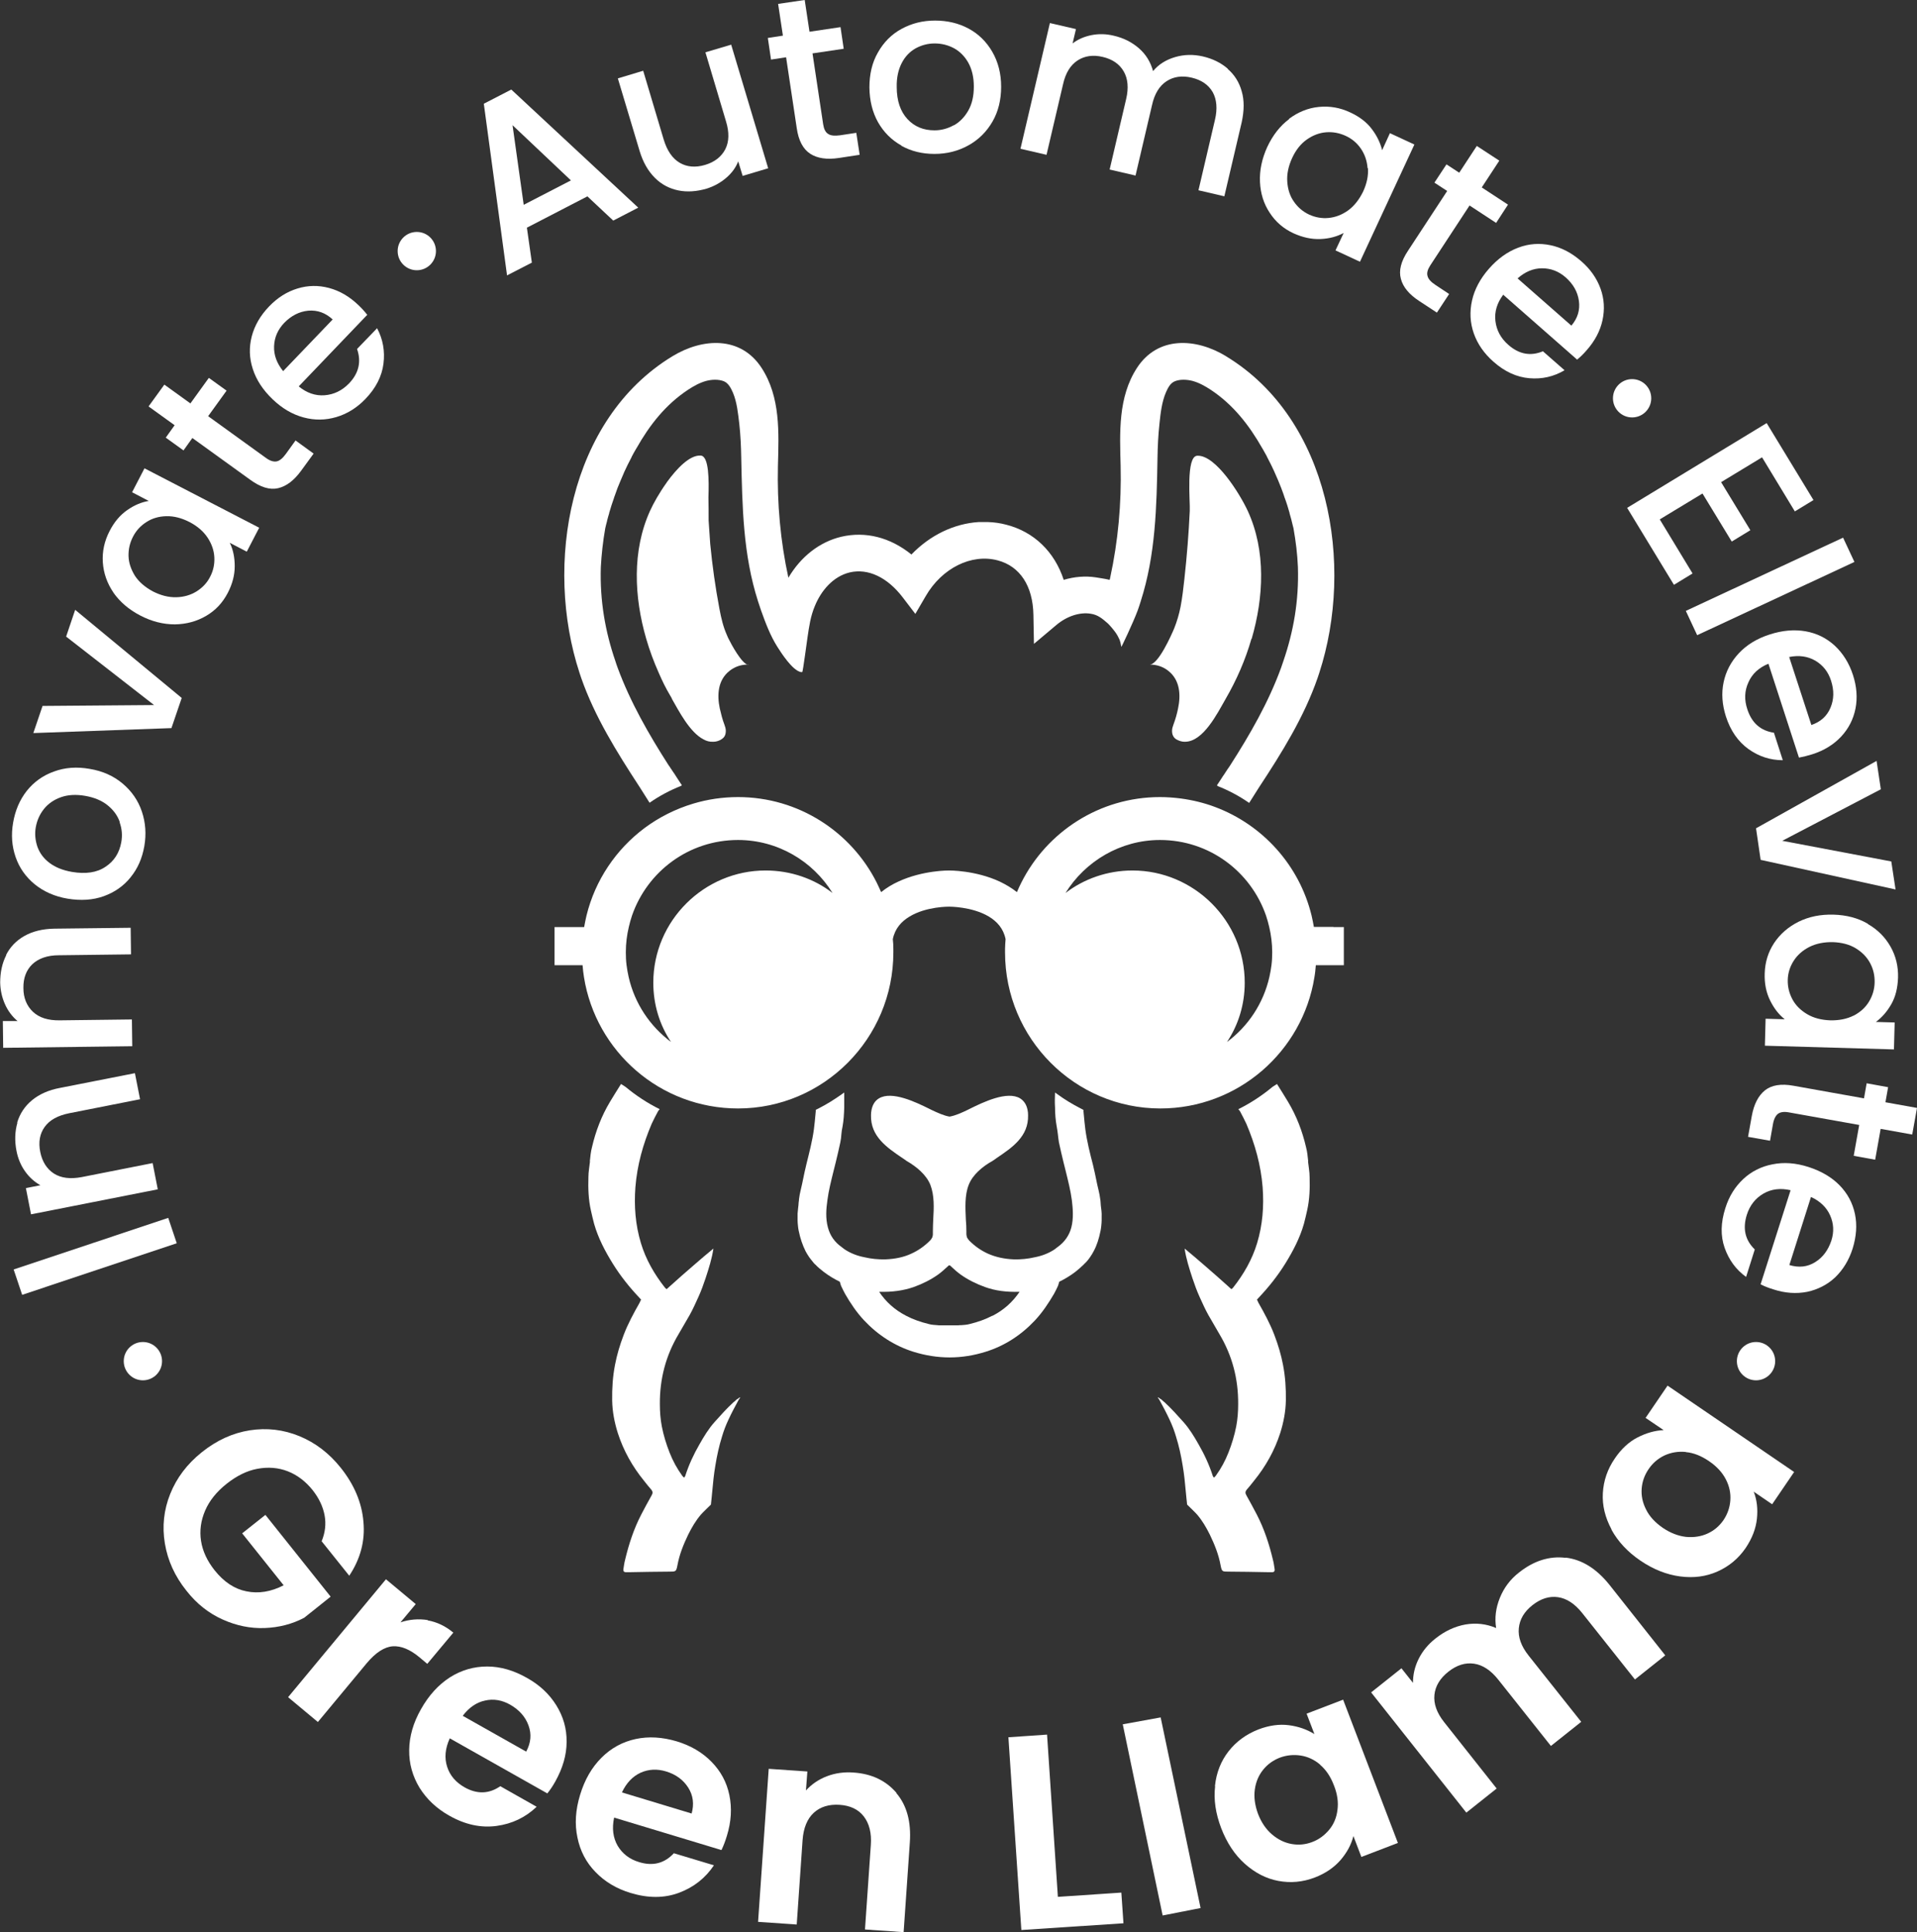 <?xml version="1.0" encoding="UTF-8"?>
<svg id="Logo_Artwork" data-name="Logo Artwork" xmlns="http://www.w3.org/2000/svg" viewBox="0 0 108.13 108.96">
  <rect x="0" y="0" width="108.13" height="108.96" fill="#333333" stroke="none"/>
  <defs>
    <style>
      .cls-1 {
        fill: #fff;
      }
    </style>
  </defs>
  <g>
    <g>
      <path class="cls-1" d="M18.14,86.92c.2-.48.26-.97.17-1.46s-.31-.96-.67-1.42c-.4-.5-.87-.86-1.41-1.07-.54-.21-1.11-.25-1.71-.14s-1.17.4-1.73.84c-.57.45-.98.96-1.22,1.52-.24.56-.32,1.13-.23,1.71.09.58.35,1.13.77,1.66.52.65,1.12,1.05,1.79,1.18.68.14,1.38.03,2.1-.34l-2.34-2.93,1.31-1.04,3.68,4.61-1.49,1.19c-.68.36-1.43.55-2.23.58-.8.03-1.59-.13-2.37-.48-.78-.35-1.46-.88-2.04-1.62-.66-.82-1.06-1.71-1.22-2.67-.16-.96-.06-1.89.3-2.79.36-.9.95-1.69,1.79-2.36.84-.67,1.74-1.08,2.7-1.23.96-.15,1.9-.04,2.8.33.9.37,1.67.96,2.32,1.77.77.96,1.2,1.98,1.29,3.06.1,1.08-.17,2.09-.8,3.04l-1.57-1.96Z"/>
      <path class="cls-1" d="M24.13,91.38c.51.09,1,.32,1.44.69l-1.47,1.76-.44-.37c-.53-.44-1.03-.65-1.5-.62s-.97.35-1.48.96l-2.75,3.31-1.68-1.4,5.52-6.65,1.68,1.4-.86,1.03c.51-.17,1.02-.21,1.53-.13Z"/>
      <path class="cls-1" d="M30.88,101.14l-5.51-3.11c-.26.57-.31,1.1-.15,1.6s.49.88.98,1.16c.71.4,1.38.38,2.02-.06l2.05,1.16c-.63.6-1.38.96-2.26,1.08-.88.12-1.77-.07-2.67-.58-.73-.41-1.28-.94-1.68-1.58-.39-.65-.59-1.35-.58-2.12.01-.77.23-1.54.67-2.31.44-.78.98-1.37,1.63-1.79.65-.41,1.35-.61,2.1-.61s1.5.22,2.24.64c.72.4,1.27.92,1.66,1.55.39.63.59,1.31.58,2.06,0,.74-.22,1.48-.63,2.22-.15.27-.31.51-.47.7ZM29.68,98.78c.27-.5.31-.99.13-1.48-.18-.49-.52-.87-1.02-1.16-.47-.27-.95-.35-1.43-.24-.48.1-.9.39-1.26.86l3.58,2.02Z"/>
      <path class="cls-1" d="M40.69,104.33l-6.05-1.83c-.13.61-.06,1.14.2,1.59.27.45.67.76,1.21.92.78.24,1.43.07,1.96-.5l2.26.68c-.48.72-1.14,1.24-1.97,1.55-.83.31-1.74.31-2.73.01-.8-.24-1.46-.64-1.98-1.18-.53-.54-.87-1.2-1.02-1.95-.16-.75-.11-1.55.15-2.4.26-.86.66-1.55,1.21-2.1.54-.54,1.18-.89,1.92-1.05s1.51-.11,2.32.13c.79.24,1.44.62,1.96,1.15s.86,1.15,1.01,1.88.11,1.49-.14,2.3c-.09.3-.19.56-.3.79ZM39.01,102.28c.15-.54.09-1.03-.19-1.47s-.69-.74-1.24-.91c-.52-.16-1-.13-1.45.07-.45.21-.8.58-1.05,1.11l3.93,1.19Z"/>
      <path class="cls-1" d="M50.56,101.12c.59.69.84,1.62.76,2.78l-.35,5.06-2.18-.15.33-4.76c.05-.68-.09-1.22-.4-1.62s-.77-.61-1.36-.65c-.6-.04-1.09.11-1.46.45s-.58.86-.63,1.54l-.33,4.76-2.18-.15.6-8.63,2.18.15-.08,1.07c.32-.35.71-.62,1.18-.8.47-.18.97-.25,1.51-.21,1.03.07,1.83.46,2.42,1.15Z"/>
      <path class="cls-1" d="M59.67,106.97l3.58-.24.12,1.73-5.76.38-.73-10.87,2.18-.15.61,9.14Z"/>
      <path class="cls-1" d="M65.47,96.86l2.25,10.74-2.14.42-2.25-10.78,2.14-.39Z"/>
      <path class="cls-1" d="M68.53,100.72c.08-.76.34-1.41.77-1.96.43-.55.99-.96,1.68-1.23.6-.23,1.18-.31,1.72-.24.54.07,1.02.24,1.44.5l-.44-1.15,2.06-.79,3.09,8.08-2.06.79-.45-1.18c-.12.48-.36.93-.73,1.36-.37.42-.85.75-1.45.98-.68.26-1.37.32-2.06.19s-1.32-.46-1.89-.97c-.57-.51-1.01-1.18-1.33-2.01-.31-.82-.43-1.6-.34-2.36ZM74.46,99.51c-.33-.28-.7-.45-1.1-.51-.4-.06-.79-.02-1.17.12-.38.15-.69.37-.94.68-.25.31-.41.68-.47,1.11-.06.43,0,.89.18,1.38.19.49.45.87.79,1.16.34.29.71.47,1.11.54.4.07.78.03,1.15-.11.38-.14.7-.38.96-.69s.42-.69.47-1.12c.06-.43,0-.89-.2-1.39-.19-.5-.45-.88-.78-1.16Z"/>
      <path class="cls-1" d="M88.32,87.84c.91.11,1.73.62,2.46,1.53l3.15,3.98-1.71,1.36-2.97-3.74c-.42-.53-.88-.83-1.37-.9-.49-.07-.97.08-1.44.45-.47.37-.72.8-.77,1.3s.13,1.01.55,1.54l2.97,3.74-1.71,1.36-2.97-3.74c-.42-.53-.88-.83-1.37-.9-.49-.07-.97.08-1.44.45-.47.37-.74.81-.79,1.31s.13,1.01.55,1.54l2.96,3.74-1.71,1.36-5.37-6.78,1.71-1.36.65.82c0-.46.1-.91.32-1.35.22-.44.53-.82.95-1.15.53-.42,1.09-.68,1.69-.79.59-.1,1.17-.04,1.73.2-.09-.57-.02-1.13.21-1.7s.59-1.05,1.08-1.43c.83-.66,1.71-.94,2.62-.83Z"/>
      <path class="cls-1" d="M90.9,86.25c-.36-.67-.53-1.35-.49-2.05.04-.7.26-1.35.68-1.96.36-.53.79-.93,1.28-1.18.49-.25.98-.39,1.47-.41l-1.02-.69,1.24-1.82,7.14,4.87-1.24,1.82-1.04-.71c.18.46.24.97.18,1.53-.06.56-.27,1.1-.63,1.64-.41.6-.94,1.04-1.59,1.33s-1.35.38-2.11.28c-.76-.1-1.5-.39-2.24-.89-.72-.49-1.26-1.07-1.63-1.74ZM95.08,81.88c-.43-.04-.83.03-1.2.2-.37.18-.66.43-.89.77-.23.34-.36.7-.39,1.1-.03.4.05.79.25,1.18.19.39.51.73.94,1.03.43.29.87.46,1.31.51.44.04.85-.02,1.22-.19s.66-.42.89-.75c.23-.34.36-.71.39-1.11.03-.41-.05-.8-.25-1.19-.2-.39-.51-.73-.95-1.03-.44-.3-.87-.47-1.3-.51Z"/>
    </g>
    <g>
      <path class="cls-1" d="M.77,71.59l8.72-2.91.48,1.43-8.72,2.91-.48-1.43Z"/>
      <path class="cls-1" d="M.97,63.3c.15-.49.42-.91.83-1.25.41-.34.94-.58,1.59-.7l4.22-.83.29,1.47-4,.79c-.64.13-1.1.38-1.38.77-.28.39-.36.86-.25,1.41.11.55.37.96.77,1.22.41.26.93.32,1.57.2l4-.79.29,1.48-7.15,1.41-.29-1.48.82-.16c-.34-.19-.63-.45-.87-.79-.24-.34-.4-.73-.48-1.15-.11-.56-.09-1.09.05-1.58Z"/>
      <path class="cls-1" d="M.34,53.86c.23-.46.58-.82,1.04-1.08.46-.26,1.03-.4,1.69-.41l4.3-.05.02,1.5-4.07.05c-.65,0-1.15.18-1.5.51-.34.33-.51.78-.5,1.34,0,.56.19,1.01.54,1.34.35.33.85.49,1.51.48l4.07-.05.02,1.51-7.28.09-.02-1.51h.83c-.3-.25-.54-.57-.71-.95-.17-.38-.26-.79-.27-1.22,0-.57.11-1.09.34-1.54Z"/>
      <path class="cls-1" d="M7.37,49.47c-.4.5-.91.85-1.52,1.07-.61.22-1.29.26-2.03.14-.73-.12-1.35-.4-1.86-.81-.51-.42-.87-.93-1.08-1.54-.21-.61-.26-1.25-.14-1.94.12-.69.37-1.28.77-1.79.4-.5.91-.87,1.53-1.09.62-.23,1.29-.28,2.02-.15.73.12,1.35.4,1.86.83.51.43.87.95,1.08,1.57.21.62.26,1.28.14,1.96-.12.68-.37,1.26-.78,1.76ZM6.76,46.37c-.12-.36-.35-.68-.68-.95-.33-.27-.76-.45-1.28-.54s-.98-.06-1.37.08c-.39.14-.71.36-.95.66-.24.3-.39.64-.46,1.02-.07.38-.03.75.09,1.11.13.36.35.66.68.91.33.25.75.42,1.27.51.77.13,1.41.04,1.89-.29.49-.32.78-.78.89-1.38.07-.38.04-.76-.09-1.12Z"/>
      <path class="cls-1" d="M8.69,39.76l-4.96-3.86.51-1.51,6.01,4.97-.58,1.7-7.79.28.52-1.53,6.28-.05Z"/>
      <path class="cls-1" d="M6.4,33.42c-.36-.53-.56-1.1-.6-1.71-.04-.61.09-1.2.38-1.76.26-.51.59-.9.99-1.18.4-.28.8-.45,1.22-.52l-.94-.49.7-1.35,6.47,3.35-.7,1.35-.96-.5c.19.38.28.83.28,1.32,0,.5-.13,1-.39,1.5-.29.56-.69.99-1.22,1.3s-1.11.47-1.77.48c-.65,0-1.3-.16-1.95-.5-.65-.34-1.15-.77-1.52-1.3ZM9.38,29.11c-.42.01-.8.12-1.12.33-.33.21-.58.48-.76.83s-.26.71-.25,1.09c.01.38.14.75.36,1.11.23.35.57.64,1.01.88.45.23.89.34,1.32.33.43-.01.81-.12,1.15-.33.33-.21.59-.48.76-.82.18-.34.26-.71.24-1.1-.02-.39-.15-.76-.38-1.11-.24-.36-.58-.65-1.02-.88-.45-.23-.88-.34-1.31-.33Z"/>
      <path class="cls-1" d="M11.74,23.47l3.27,2.36c.22.16.42.22.59.19.17-.03.35-.18.53-.43l.54-.75,1.02.74-.7.96c-.4.55-.83.88-1.3.99-.47.11-.99-.05-1.57-.47l-3.27-2.36-.5.7-1-.72.5-.7-1.47-1.06.89-1.23,1.47,1.06,1.04-1.44,1,.72-1.04,1.44Z"/>
      <path class="cls-1" d="M20.7,17.77l-3.85,4.02c.45.37.94.54,1.46.5.52-.04.98-.26,1.37-.66.56-.58.71-1.23.46-1.95l1.13-1.17c.33.62.45,1.29.36,2s-.43,1.38-1.02,1.99c-.48.5-1.03.84-1.64,1.02-.61.18-1.22.19-1.85.02-.63-.17-1.21-.51-1.75-1.03s-.91-1.08-1.11-1.7c-.2-.61-.22-1.22-.06-1.84.16-.61.48-1.17.98-1.69.48-.5,1.01-.83,1.6-1.01s1.18-.19,1.78-.03,1.15.48,1.66.97c.2.19.36.37.5.55ZM18.77,18.02c-.41-.38-.86-.54-1.38-.5-.51.05-.96.28-1.36.69-.36.38-.55.81-.57,1.31-.02.5.15.96.51,1.41l2.79-2.91Z"/>
      <path class="cls-1" d="M33.14,11.07l-3.42,1.77.28,1.97-1.4.72-1.31-9.68,1.55-.8,7.16,6.66-1.41.73-1.45-1.36ZM32.2,10.17l-3.29-3.11.63,4.49,2.67-1.38Z"/>
      <path class="cls-1" d="M41.24,2.51l2.09,6.98-1.44.43-.25-.82c-.14.36-.37.67-.69.94-.32.27-.68.47-1.1.6-.55.16-1.08.2-1.58.1-.5-.1-.95-.33-1.33-.71s-.67-.88-.86-1.51l-1.23-4.1,1.43-.43,1.16,3.89c.19.62.49,1.06.9,1.3.41.24.89.28,1.43.12.54-.16.92-.46,1.14-.88.22-.43.23-.96.04-1.58l-1.16-3.89,1.45-.43Z"/>
      <path class="cls-1" d="M45.83,3.01l.6,3.99c.04.27.13.46.28.55.14.1.37.12.67.08l.92-.14.19,1.24-1.18.18c-.67.1-1.21.02-1.61-.24-.4-.26-.66-.74-.76-1.45l-.6-3.99-.85.13-.18-1.22.85-.13-.27-1.79,1.5-.22.27,1.79,1.75-.26.18,1.22-1.75.26Z"/>
      <path class="cls-1" d="M50.85,8.21c-.56-.31-1-.75-1.32-1.31-.32-.57-.48-1.22-.49-1.97,0-.74.15-1.4.48-1.97.32-.57.76-1.02,1.33-1.33s1.19-.47,1.89-.47c.7,0,1.33.15,1.89.45.56.3,1.01.74,1.34,1.31.33.57.5,1.23.5,1.97,0,.74-.16,1.4-.49,1.97-.33.57-.78,1.02-1.36,1.34-.58.32-1.21.48-1.91.48-.69,0-1.31-.15-1.87-.46ZM53.8,7.07c.34-.19.61-.47.82-.84.21-.37.31-.82.31-1.35,0-.53-.11-.98-.31-1.34-.2-.36-.48-.64-.81-.82-.34-.18-.7-.27-1.09-.27s-.75.1-1.08.28c-.33.19-.59.46-.78.83-.19.37-.29.82-.28,1.34,0,.79.21,1.39.61,1.82s.91.63,1.52.63c.39,0,.75-.1,1.09-.29Z"/>
      <path class="cls-1" d="M69.24,3.88c.39.33.66.76.8,1.27.15.51.14,1.09,0,1.74l-.98,4.18-1.46-.34.93-3.97c.15-.63.1-1.16-.13-1.57-.24-.41-.63-.68-1.18-.81-.55-.13-1.02-.06-1.42.2-.4.26-.68.71-.82,1.35l-.93,3.97-1.46-.34.93-3.97c.15-.63.1-1.16-.14-1.57-.24-.41-.63-.68-1.18-.81-.55-.13-1.02-.06-1.42.2-.4.26-.68.71-.82,1.35l-.93,3.97-1.47-.34,1.66-7.09,1.47.34-.19.81c.31-.24.67-.39,1.07-.47.41-.08.82-.07,1.24.03.57.13,1.04.37,1.44.72.39.34.65.77.79,1.28.31-.38.73-.64,1.24-.79s1.03-.16,1.56-.04c.56.13,1.03.36,1.42.7Z"/>
      <path class="cls-1" d="M72.71,6.7c.51-.38,1.07-.61,1.68-.67.61-.06,1.2.04,1.77.31.52.24.93.55,1.22.94.29.38.48.78.58,1.19l.44-.96,1.38.64-3.07,6.61-1.38-.64.46-.98c-.38.2-.81.32-1.31.34-.5.02-1-.09-1.51-.32-.57-.26-1.02-.65-1.35-1.16-.34-.51-.52-1.09-.55-1.74-.03-.65.11-1.31.41-1.97.31-.66.72-1.19,1.23-1.57ZM77.14,9.49c-.03-.42-.16-.79-.38-1.11-.22-.32-.51-.56-.86-.72-.35-.16-.72-.23-1.1-.2-.38.03-.75.17-1.09.41-.34.24-.62.59-.83,1.05-.21.46-.3.9-.27,1.33s.15.81.38,1.13c.22.32.51.56.85.72.35.16.72.23,1.11.19.39-.04.75-.18,1.1-.43.34-.25.62-.61.84-1.06.21-.46.3-.89.27-1.32Z"/>
      <path class="cls-1" d="M82.89,11.59l-2.21,3.37c-.15.23-.21.43-.16.6.04.17.19.34.45.51l.77.51-.69,1.05-.99-.65c-.57-.37-.92-.79-1.04-1.25-.13-.46,0-.99.4-1.59l2.21-3.37-.72-.47.68-1.03.72.47.99-1.51,1.27.83-.99,1.51,1.48.97-.67,1.03-1.48-.97Z"/>
      <path class="cls-1" d="M88.97,20.29l-4.18-3.67c-.35.47-.5.96-.44,1.48.06.52.3.97.72,1.34.61.54,1.26.66,1.96.37l1.22,1.07c-.61.36-1.27.51-1.98.45-.72-.06-1.4-.37-2.04-.94-.52-.46-.89-.99-1.1-1.59s-.24-1.22-.1-1.85c.14-.63.46-1.23.95-1.79.49-.56,1.04-.96,1.65-1.19.6-.23,1.21-.27,1.83-.14.62.13,1.19.43,1.73.9.52.45.88.97,1.09,1.55.21.58.24,1.17.11,1.78-.13.6-.43,1.17-.9,1.7-.18.21-.36.38-.53.52ZM88.63,18.37c.36-.42.5-.89.43-1.4-.07-.51-.32-.95-.75-1.33-.39-.34-.83-.51-1.33-.51-.5,0-.96.2-1.38.57l3.03,2.66Z"/>
      <path class="cls-1" d="M99.39,25.79l-2.31,1.4,1.65,2.71-1.05.64-1.65-2.71-2.41,1.46,1.85,3.05-1.05.64-2.64-4.34,7.87-4.78,2.64,4.34-1.05.64-1.85-3.05Z"/>
      <path class="cls-1" d="M104.6,31.69l-8.87,4.13-.64-1.37,8.87-4.13.64,1.37Z"/>
      <path class="cls-1" d="M101.47,42.72l-1.72-5.29c-.54.22-.92.57-1.13,1.05-.22.48-.24.98-.06,1.52.25.77.75,1.21,1.5,1.32l.5,1.55c-.71,0-1.35-.21-1.94-.63-.58-.42-1.01-1.03-1.27-1.84-.21-.66-.26-1.3-.13-1.92.13-.62.42-1.17.86-1.64.44-.47,1.02-.83,1.74-1.06.71-.23,1.39-.29,2.02-.18.63.11,1.18.38,1.65.81.46.43.81.98,1.03,1.66.21.65.26,1.28.14,1.89-.12.6-.39,1.13-.81,1.58-.42.45-.97.79-1.64,1-.26.08-.5.14-.72.18ZM102.16,40.89c.53-.18.89-.5,1.09-.98.2-.47.21-.98.03-1.53-.16-.5-.46-.87-.88-1.12-.43-.25-.92-.32-1.48-.21l1.25,3.83Z"/>
      <path class="cls-1" d="M100.5,47.41l6.18,1.17.24,1.58-7.61-1.67-.26-1.78,6.8-3.8.24,1.6-5.57,2.91Z"/>
      <path class="cls-1" d="M105.36,52.11c.56.32.98.75,1.28,1.28.3.53.44,1.12.42,1.75-.02.57-.14,1.07-.38,1.49-.24.42-.53.75-.87,1l1.06.03-.04,1.52-7.28-.21.04-1.52,1.08.03c-.34-.27-.61-.62-.83-1.07-.22-.45-.32-.95-.3-1.52.02-.63.19-1.19.53-1.71.34-.51.8-.91,1.38-1.2.59-.29,1.24-.42,1.97-.4.73.02,1.38.19,1.93.51ZM104.55,57.28c.38-.2.67-.46.87-.79.2-.33.31-.69.32-1.08.01-.39-.07-.75-.25-1.09-.18-.34-.45-.62-.81-.84-.36-.22-.79-.33-1.29-.35-.5-.01-.95.08-1.33.27-.39.2-.68.46-.89.79s-.32.69-.33,1.07c-.01.39.08.75.26,1.09.18.34.46.62.83.84.37.22.8.33,1.31.35.5.01.94-.08,1.32-.27Z"/>
      <path class="cls-1" d="M104.87,63.44l-3.97-.71c-.27-.05-.47-.02-.61.08-.14.11-.24.31-.29.61l-.16.91-1.24-.22.21-1.17c.12-.67.37-1.15.74-1.45.38-.3.91-.39,1.62-.26l3.97.71.15-.85,1.21.22-.15.85,1.78.32-.27,1.5-1.78-.32-.31,1.74-1.21-.22.31-1.74Z"/>
      <path class="cls-1" d="M99.31,72.42l1.69-5.3c-.57-.13-1.08-.07-1.53.19-.45.26-.77.66-.94,1.2-.24.77-.1,1.42.45,1.95l-.49,1.55c-.57-.41-.97-.96-1.21-1.64s-.22-1.43.04-2.24c.21-.67.55-1.21,1.01-1.64.46-.43,1.02-.71,1.65-.83.64-.13,1.31-.08,2.03.15.71.23,1.3.57,1.75,1.03s.74,1,.87,1.62c.13.62.08,1.27-.13,1.95-.21.66-.54,1.19-.98,1.62-.45.42-.98.69-1.58.82-.61.12-1.25.08-1.92-.14-.26-.08-.49-.17-.69-.27ZM100.93,71.34c.53.16,1.02.11,1.45-.16.44-.27.74-.68.92-1.22.16-.5.13-.97-.07-1.42s-.56-.8-1.08-1.04l-1.22,3.84Z"/>
    </g>
    <circle class="cls-1" cx="99.05" cy="76.76" r="1.08"/>
    <circle class="cls-1" cx="92.06" cy="22.46" r="1.08"/>
    <circle class="cls-1" cx="23.51" cy="14.16" r="1.08"/>
    <circle class="cls-1" cx="8.06" cy="76.76" r="1.08"/>
  </g>
  <g>
    <g>
      <g>
        <path class="cls-1" d="M73.79,65.49c-.03-.27-.05-.53-.12-.79-.21-.91-.54-1.77-1.02-2.57-.2-.34-.41-.66-.62-1l-.25.16c-.59.49-1.24.92-1.93,1.26.04.05.08.09.1.13.12.23.24.45.35.69.49,1.15.82,2.33.92,3.58.08,1.07,0,2.12-.31,3.15-.28.93-.76,1.76-1.36,2.52-.02.03-.06.05-.09.08-.06-.05-.12-.1-.17-.15-.45-.4-.89-.8-1.35-1.19-.37-.32-.74-.64-1.12-.95.08.56.26,1.12.44,1.67.12.36.25.72.41,1.07s.31.69.49,1.01c.21.36.41.71.62,1.07.73,1.22,1.07,2.54,1.06,3.95,0,.42-.03.84-.11,1.26-.1.51-.25,1-.44,1.48-.18.46-.42.9-.71,1.3-.03.04-.06.07-.11.11-.03-.05-.05-.07-.06-.09-.2-.63-.48-1.23-.81-1.8-.25-.44-.51-.87-.85-1.25s-.68-.76-1.05-1.1c-.01-.01-.03-.03-.05-.04-.03-.03-.06-.05-.09-.08-.02-.02-.08-.08-.11-.08-.04-.03-.1-.09-.15-.09.03.05.07.1.1.15.1.19.2.37.3.56s.19.38.28.57c.14.3.26.61.35.92.17.54.29,1.09.38,1.65.08.47.13.94.17,1.41.03.28.05.55.08.79.21.21.4.38.57.57.29.34.51.72.71,1.12.27.56.5,1.13.61,1.74.07.35.09.35.45.35.72,0,1.44.02,2.17.03.1,0,.21,0,.31,0,.08,0,.13-.06.12-.15-.03-.18-.05-.37-.1-.55-.21-.88-.49-1.74-.91-2.55-.19-.37-.39-.73-.59-1.09-.07-.12-.06-.21.02-.31.14-.16.28-.33.41-.5.66-.81,1.16-1.7,1.48-2.69.19-.6.31-1.22.32-1.85.01-.67-.03-1.33-.16-2-.11-.58-.28-1.14-.49-1.69-.24-.63-.56-1.22-.89-1.8-.03-.06-.06-.13-.09-.19.04-.04.06-.07.09-.1.56-.59,1.07-1.23,1.5-1.92.44-.71.83-1.45,1.06-2.26.07-.25.12-.5.18-.75.14-.62.16-1.25.14-1.88,0-.3-.06-.59-.09-.89Z"/>
        <path class="cls-1" d="M33.27,65.49c.03-.27.05-.53.12-.79.21-.91.54-1.77,1.02-2.57.2-.34.41-.66.62-1l.25.16c.59.49,1.24.92,1.93,1.26-.04.05-.08.09-.1.13-.12.23-.24.45-.35.69-.49,1.15-.82,2.33-.92,3.58-.08,1.07,0,2.12.31,3.15.28.93.76,1.76,1.36,2.52.02.03.06.05.09.08.06-.05.12-.1.17-.15.45-.4.89-.8,1.35-1.19.37-.32.74-.64,1.12-.95-.08.56-.26,1.12-.44,1.67-.12.36-.25.72-.41,1.07s-.31.69-.49,1.01c-.21.36-.41.71-.62,1.07-.73,1.22-1.07,2.54-1.06,3.95,0,.42.03.84.11,1.26.1.51.25,1,.44,1.48.18.46.42.9.71,1.3.03.04.06.07.11.11.03-.05.05-.07.06-.09.2-.63.48-1.23.81-1.8.25-.44.51-.87.85-1.25s.68-.76,1.05-1.1c.01-.01.03-.03.05-.04.03-.03.06-.05.09-.08.02-.02.08-.08.11-.08.04-.03.1-.09.15-.09-.03.05-.07.1-.1.15-.1.19-.2.37-.3.56s-.19.38-.28.57c-.14.3-.26.61-.35.92-.17.54-.29,1.09-.38,1.65-.08.47-.13.94-.17,1.41-.03.28-.05.55-.08.79-.21.21-.4.38-.57.57-.29.34-.51.72-.71,1.12-.27.56-.5,1.13-.61,1.74-.07.35-.09.35-.45.35-.72,0-1.44.02-2.17.03-.1,0-.21,0-.31,0-.08,0-.13-.06-.12-.15.03-.18.05-.37.1-.55.21-.88.49-1.74.91-2.55.19-.37.39-.73.59-1.09.07-.12.06-.21-.02-.31-.14-.16-.28-.33-.41-.5-.66-.81-1.16-1.7-1.48-2.69-.19-.6-.31-1.22-.32-1.85-.01-.67.03-1.33.16-2,.11-.58.28-1.14.49-1.69.24-.63.56-1.22.89-1.8.03-.06.06-.13.09-.19-.04-.04-.06-.07-.09-.1-.56-.59-1.07-1.23-1.5-1.92-.44-.71-.83-1.45-1.06-2.26-.07-.25-.12-.5-.18-.75-.14-.62-.16-1.25-.14-1.88,0-.3.06-.59.09-.89Z"/>
      </g>
      <path class="cls-1" d="M62.14,68.56s0-.08,0-.12c0-.11-.02-.21-.03-.31-.02-.11-.02-.21-.03-.32,0-.06-.01-.12-.02-.18-.02-.16-.05-.33-.09-.49-.06-.22-.1-.45-.15-.68-.05-.23-.09-.45-.15-.68l-.02-.09c-.17-.65-.34-1.33-.43-2-.04-.29-.06-.57-.09-.86l-.02-.22h.03c-.07-.04-.13-.08-.2-.11-.45-.23-.88-.49-1.29-.79-.05-.03-.09-.07-.14-.1-.01.27-.02.56,0,.84,0,.35.03.73.1,1.11.03.13.04.27.06.4.02.15.03.31.06.46.08.38.17.76.26,1.13l.13.52c.13.53.27,1.08.34,1.62.06.49.1,1.02-.03,1.53-.12.46-.39.83-.78,1.11-.01,0-.03.02-.04.03-.04.03-.09.07-.13.1-.32.21-.69.36-1.11.44,0,0,0,0,0,0-.38.09-.78.13-1.18.12-.54-.02-1.03-.13-1.46-.32-.4-.18-.75-.43-1.06-.74-.05-.06-.09-.11-.12-.17,0,0,0,0,0,0,0,0,0,0,0,0-.01-.02-.02-.04-.02-.07-.01-.04-.02-.08-.02-.13,0-.03,0-.06,0-.08v-.07c0-.22-.01-.44-.03-.66-.03-.67-.07-1.37.16-1.96.22-.57.78-1.04,1.34-1.35.08-.05.15-.1.23-.16.89-.6,1.81-1.22,1.78-2.42,0-.11-.01-.21-.03-.3-.06-.3-.2-.51-.42-.65-.73-.44-2.09.22-2.82.58l-.14.07c-.33.16-.68.32-1.02.38-.34-.06-.68-.22-1.02-.38l-.14-.07c-.73-.36-2.09-1.02-2.82-.58-.22.13-.36.35-.42.65-.02.09-.03.19-.03.3-.03,1.19.89,1.82,1.78,2.42.08.05.16.11.23.16.56.32,1.12.79,1.34,1.35.23.6.2,1.29.16,1.96-.01.23-.02.45-.02.66v.07s0,.06,0,.08c0,.05,0,.09-.02.13,0,.03-.01.05-.02.07,0,0,0,0,0,0,0,0,0,0,0,0-.03.06-.07.12-.12.17-.31.31-.66.56-1.06.74-.43.2-.92.3-1.46.32-.4.01-.8-.03-1.18-.12,0,0,0,0,0,0-.42-.08-.79-.23-1.11-.44-.05-.03-.09-.07-.13-.1-.01,0-.03-.02-.04-.03-.4-.28-.66-.65-.78-1.11-.14-.51-.1-1.04-.03-1.53.07-.55.21-1.09.34-1.62l.13-.52c.09-.37.18-.75.26-1.13.03-.15.05-.3.06-.46.01-.13.03-.27.06-.4.07-.37.09-.75.1-1.11,0-.29,0-.57,0-.84-.05.03-.09.07-.14.1-.41.29-.84.56-1.29.79-.07.03-.13.07-.2.1h.03s-.02.22-.02.22c-.03.29-.05.58-.09.86-.09.67-.27,1.35-.43,2l-.02.09c-.06.22-.1.45-.15.68-.05.23-.09.45-.15.68-.04.16-.07.33-.09.49,0,.06-.01.12-.02.18,0,.11-.02.21-.03.32-.01.1-.02.21-.03.31,0,.04,0,.08,0,.12,0,.07,0,.15,0,.22,0,.02,0,.04,0,.06,0,.1.01.19.02.29.01.1.02.19.04.28.09.44.22.82.39,1.16.06.11.13.23.2.33,0,0,0,0,0,0,.06.09.14.18.21.27.02.02.03.04.04.05.03.04.07.08.11.11.14.15.3.28.47.41.29.22.59.4.9.55l.04.13s.02.09.04.12c.07.15.14.29.22.44.3.52.64,1.03,1.07,1.49.79.84,1.73,1.44,2.78,1.77.67.21,1.36.32,2.04.32.69,0,1.37-.11,2.04-.32,1.06-.33,1.99-.93,2.78-1.77.43-.46.77-.98,1.07-1.49.08-.14.15-.29.22-.44.02-.04.03-.08.04-.12l.04-.13c.31-.15.61-.33.9-.55.17-.13.32-.27.47-.41.04-.04.07-.08.11-.11.02-.02.03-.04.05-.05.08-.09.15-.18.21-.27,0,0,0,0,0,0,.08-.11.14-.22.2-.33.18-.33.3-.71.39-1.16.02-.09.03-.19.04-.28.01-.1.02-.2.02-.29,0-.02,0-.04,0-.06,0-.07,0-.15,0-.22ZM55.97,74.2c-.38.2-.8.35-1.29.47-.15.04-.32.05-.46.06-.06,0-.11,0-.17.01,0,0-.01,0-.02,0-.03,0-.07,0-.1,0-.07,0-.13,0-.2,0,0,0-.02,0-.03,0-.05,0-.11,0-.16,0-.05,0-.11,0-.16,0,0,0-.02,0-.03,0-.07,0-.13,0-.2,0-.03,0-.07,0-.1,0,0,0-.01,0-.02,0-.06,0-.11,0-.17-.01-.15-.01-.31-.02-.46-.06-.49-.12-.91-.27-1.29-.47-.64-.33-1.14-.78-1.52-1.35.74.02,1.37-.07,1.95-.27.5-.18.96-.41,1.37-.7.18-.13.35-.28.51-.43.03-.03.07-.06.11-.1,0,0,.01.01.02.02,0,0,.01-.01.02-.02.04.03.07.06.11.1.16.15.33.3.51.43.41.29.87.52,1.37.7.58.21,1.2.29,1.95.27-.39.57-.88,1.02-1.52,1.35Z"/>
      <path class="cls-1" d="M75.2,52.27h-1.09c-.04-.22-.08-.43-.13-.64-.69-2.83-2.75-5.11-5.44-6.12-.61-.23-1.26-.39-1.93-.48-.39-.05-.78-.08-1.18-.08-3.41,0-6.38,1.96-7.82,4.82-.09.18-.17.35-.25.54-.3-.24-.63-.43-.96-.59-1.39-.65-2.87-.63-2.87-.63,0,0-1.48-.02-2.87.63-.33.15-.66.35-.96.59-.08-.18-.16-.36-.25-.54-1.44-2.86-4.41-4.82-7.82-4.82-.88,0-1.73.13-2.53.37-1,.3-1.93.77-2.75,1.38-1.6,1.2-2.78,2.93-3.27,4.94-.05.21-.09.42-.13.64h-1.67v2.15h1.58c.02.23.04.45.08.68.67,4.19,4.3,7.4,8.69,7.4,4.82,0,8.76-3.94,8.76-8.8,0-.07,0-.14,0-.21,0-.18-.01-.36-.03-.54.12-.6.49-1,.94-1.27.95-.58,2.24-.56,2.24-.56,0,0,1.29-.01,2.24.56.45.27.82.67.94,1.27-.02.18-.02.36-.03.54,0,.07,0,.14,0,.21,0,4.86,3.94,8.8,8.76,8.8,4.38,0,8.02-3.21,8.69-7.4.04-.22.06-.45.08-.68h1.58v-2.15h-.58ZM43.18,49.09c-3.46,0-6.33,2.83-6.33,6.33,0,1.23.36,2.39,1,3.34-1.19-.89-2.05-2.17-2.39-3.66-.05-.22-.09-.45-.12-.68-.03-.24-.04-.47-.04-.72,0-.49.06-.97.17-1.43.05-.22.11-.43.18-.64.86-2.48,3.2-4.26,5.98-4.26,2.23,0,4.22,1.19,5.33,2.99-1.03-.8-2.35-1.27-3.78-1.27ZM71.72,54.42c-.03.23-.07.46-.12.68-.34,1.49-1.2,2.78-2.39,3.66.64-.96,1-2.11,1-3.34,0-3.5-2.87-6.33-6.33-6.33-1.43,0-2.75.48-3.78,1.27,1.11-1.79,3.1-2.99,5.33-2.99,2.78,0,5.12,1.78,5.98,4.26.07.21.13.42.18.64.11.46.17.94.17,1.43,0,.24-.01.48-.04.72Z"/>
    </g>
    <g>
      <path class="cls-1" d="M42.22,37.49s-.02,0-.03,0c-.35-.06-.95-1.17-1.08-1.44-.03-.06-.06-.11-.08-.17-.01-.02-.02-.04-.03-.07-.21-.47-.32-.95-.42-1.48-.23-1.21-.4-2.43-.52-3.66-.03-.44-.06-.88-.09-1.32,0-.43,0-.87-.01-1.3.03-.94.04-2.34-.44-2.36,0,0-.01,0-.02,0-.6-.02-1.31.71-1.89,1.51,0,0,0,.01-.01.02-.41.57-.75,1.18-.93,1.58-1.03,2.26-.9,4.88-.22,7.22.19.66.43,1.3.71,1.93.19.44.4.87.64,1.27,0,0,.07.12.07.12.01.02.02.04.03.06,0,0,0,.02.01.03.37.64.99,1.87,1.78,2.27.16.09.34.14.53.13,0,0,.01,0,.02,0,.14,0,.27-.04.39-.1.09-.05.17-.11.22-.18.07-.1.09-.22.09-.34,0-.12-.04-.24-.08-.35-.11-.28-.19-.61-.26-.91-.16-.76-.11-1.59.54-2.11.07-.06.15-.11.24-.16.25-.14.54-.21.83-.2,0,0,0,0,0,0h0Z"/>
      <path class="cls-1" d="M69.16,20.09c-1.69-1.03-3.85-1.16-5.03.66-1.07,1.65-.97,3.65-.92,5.52.05,2.12-.14,4.24-.59,6.31,0,0-.01.06-.03.12-.23-.06-.61-.11-.78-.14-.59-.09-1.21-.04-1.81.14-.52-1.59-1.68-2.71-3.24-3.11-.34-.09-.69-.14-1.04-.15h-.52c-1.38.09-2.73.73-3.79,1.83-1.2-.97-2.59-1.32-3.96-1-1.22.29-2.28,1.12-2.98,2.31-.45-2.07-.64-4.19-.59-6.31.05-1.88.15-3.87-.92-5.52-1.18-1.82-3.34-1.69-5.03-.66-5.86,3.56-7.24,11.77-5.24,17.86.03.09.06.18.09.27.76,2.19,2.03,4.22,3.29,6.15l.02.03c.18.29.37.58.55.87.56-.39,1.16-.71,1.8-.96,0,0,0-.01-.01-.02,0,0,.02,0,.03-.01,0,0-.01-.02-.02-.03-.08-.12-.16-.24-.23-.35-.03-.05-.06-.09-.09-.14-.05-.08-.1-.16-.16-.24-.04-.06-.08-.12-.12-.18-.04-.06-.08-.13-.13-.19-1.11-1.73-2.16-3.56-2.87-5.49h0c-.05-.13-.09-.26-.13-.38,0,0,0,0,0,0-.57-1.66-.88-3.4-.82-5.3.04-.72.12-1.46.25-2.19.03-.13.06-.26.1-.4,0-.02,0-.04.01-.05.03-.13.07-.26.11-.39,0,0,0-.02,0-.02.08-.29.18-.58.28-.87,0-.02.01-.04.02-.06.05-.13.09-.26.14-.39,0-.02.02-.04.02-.06.12-.29.24-.59.37-.88,0-.02.02-.04.02-.05.06-.13.12-.25.18-.38.01-.03.03-.05.04-.08.07-.13.13-.26.2-.39,0,0,0-.02.01-.03.08-.14.15-.29.24-.43,0,0,.01-.02.02-.03.74-1.31,1.64-2.46,2.91-3.3.32-.21.66-.4,1.03-.5.31-.08.68-.1.99.02.26.11.4.39.51.64.23.54.29,1.18.36,1.76.07.63.1,1.27.11,1.91.06,2.76.1,5.46.95,8.11.06.17.11.34.17.51.25.7.52,1.42.92,2.05.21.33.84,1.32,1.32,1.42.03,0,.05,0,.08,0,.04,0,.27-1.8.3-1.97.09-.61.17-1.18.41-1.75.35-.86,1.02-1.67,1.97-1.9,1.03-.24,2.12.27,2.99,1.41l.71.93.59-1.01c.91-1.57,2.57-2.4,4.05-2.01,1.26.33,1.99,1.44,2.02,3.07l.03,1.64,1.26-1.06c.59-.5,1.32-.74,1.94-.64.41.06.66.28.96.54.07.06.39.41.54.67.13.26.15.23.23.66,0,.03.66-1.35.92-2.05.06-.17.12-.34.17-.51.85-2.65.9-5.35.95-8.11.01-.64.04-1.27.11-1.91.06-.58.13-1.22.36-1.76.11-.25.24-.53.51-.64.3-.12.67-.1.99-.02.37.1.71.29,1.03.5,1.27.84,2.17,2,2.91,3.3,0,0,.01.02.02.03.08.14.16.29.24.43,0,0,0,.02.01.03.07.13.13.26.2.39.01.03.03.05.04.08.06.12.12.25.18.38,0,.02.02.04.02.05.13.29.26.59.37.88,0,.02.02.04.02.06.05.13.1.26.14.39,0,.02.01.04.02.06.11.29.2.59.28.87,0,0,0,.02,0,.02.04.13.07.26.11.39,0,.02,0,.04.01.05.03.14.07.27.1.4.13.73.22,1.46.25,2.19.06,1.9-.25,3.64-.82,5.3,0,0,0,0,0,0-.04.13-.09.25-.13.38h0c-.71,1.95-1.76,3.77-2.87,5.5-.04.06-.08.13-.13.19-.04.06-.08.12-.12.18-.05.08-.1.16-.16.24-.03.05-.06.09-.09.14-.08.12-.16.24-.23.35,0,0-.01.02-.02.03,0,0,.02,0,.03.01,0,0,0,.01-.01.02.64.25,1.24.57,1.8.96.18-.29.37-.58.55-.87l.02-.03c1.27-1.93,2.53-3.95,3.29-6.15.03-.09.06-.18.09-.27,1.99-6.09.61-14.31-5.24-17.86Z"/>
      <path class="cls-1" d="M70.6,36.03c.68-2.34.82-4.96-.22-7.22-.45-.97-1.8-3.14-2.83-3.11,0,0-.01,0-.02,0-.65.03-.39,2.61-.42,3.11-.06,1.27-.16,2.54-.3,3.81-.06.55-.12,1.08-.22,1.6-.08.41-.2.82-.36,1.22-.16.38-.89,2.03-1.38,2.04.38-.01.77.12,1.06.36.65.52.7,1.35.54,2.11-.06.3-.15.62-.26.91-.04.11-.08.23-.08.35,0,.12.02.24.09.34.05.08.13.14.22.18.12.06.26.1.39.1,0,0,0,0,.01,0,1.05.02,1.86-1.63,2.31-2.41.62-1.07,1.12-2.21,1.46-3.4Z"/>
    </g>
  </g>
</svg>